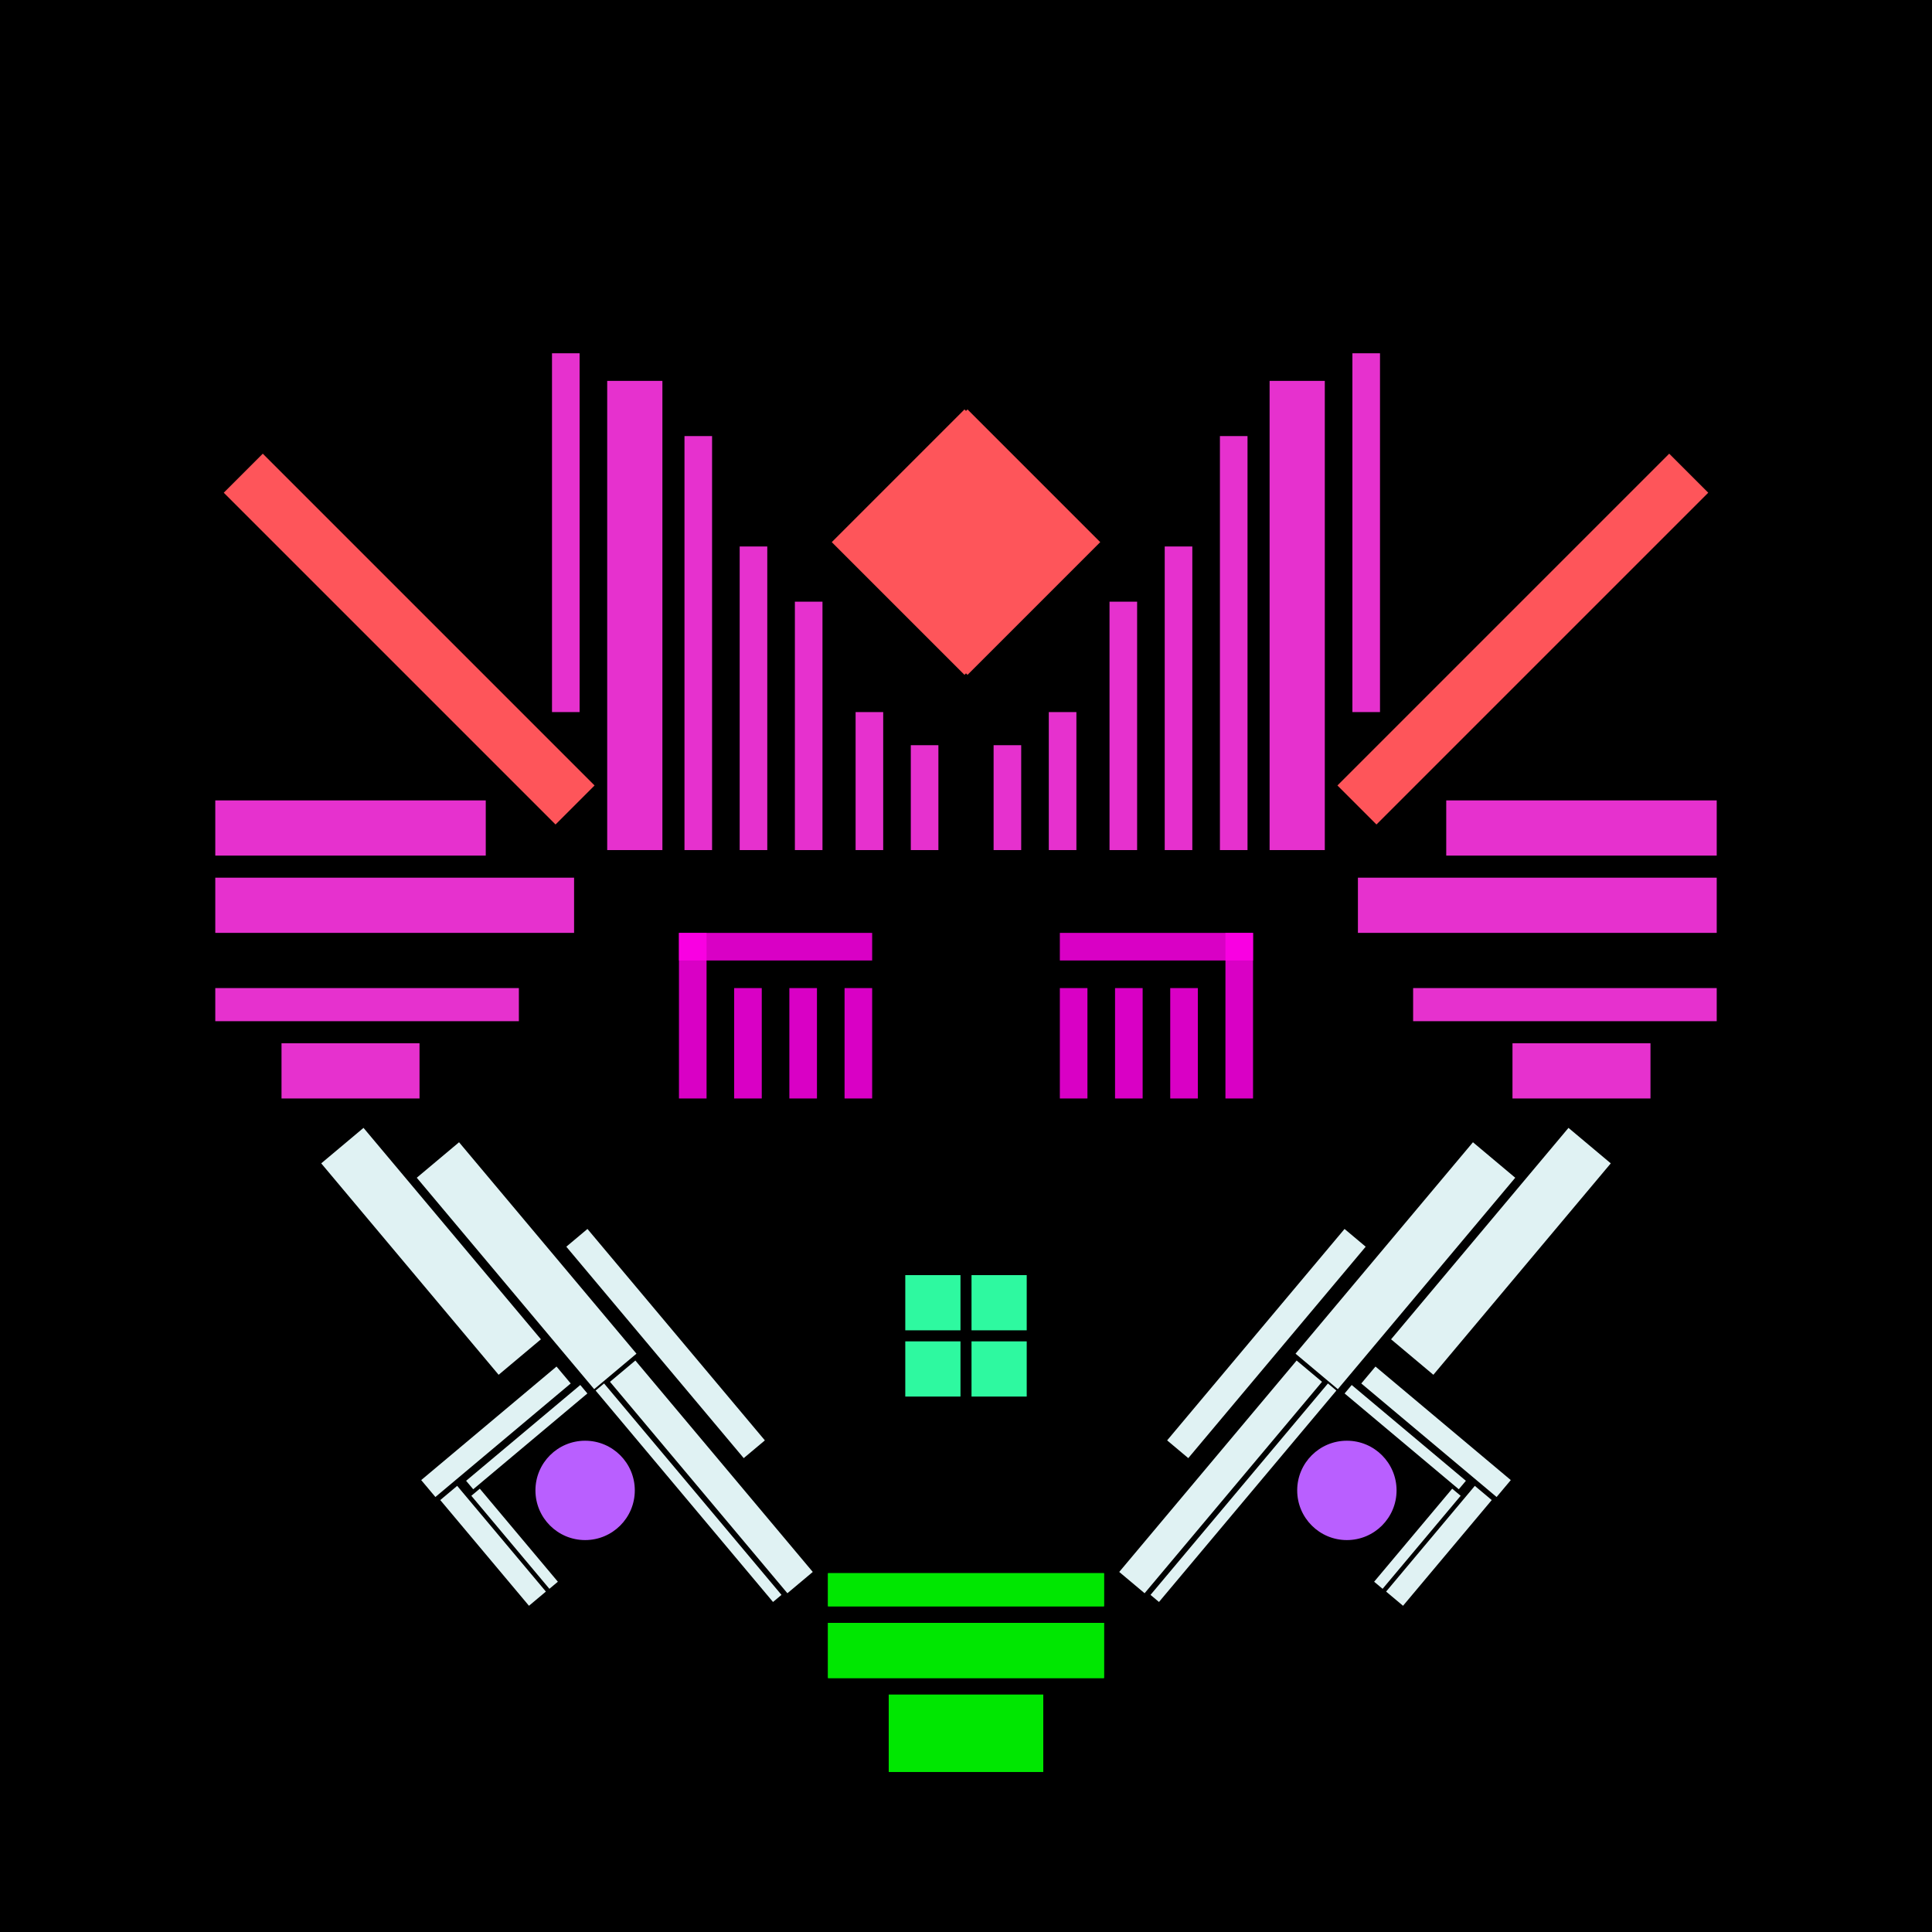 <svg xmlns='http://www.w3.org/2000/svg' preserveAspectRatio='xMinYMin meet' viewBox='0 0 350 350'> <filter id='neon' y='-2' x='-1' width='350' height='350'><feDropShadow flood-color='#3f285e' dx='0' dy='5' flood-opacity='1' stdDeviation='2' result='shadow'/><feOffset in='StrokePaint' dx='0' dy='2' result='offStrPnt'/><feFlood flood-color='#E0F2F3' flood-opacity='0.2' result='flood1' /><feOffset in='SourceGraphic' dx='0' dy='-1' result='offFlood'/><feOffset in='SourceGraphic' dx='0' dy='3' result='offShadow'/><feComposite in='flood1' in2='offFlood' operator='in'  result='cmpFlood' /><feComposite in='shadow' in2='offShadow' operator='in'  result='cmpSha' /><feGaussianBlur in='offStrPnt' stdDeviation='3.5' result='bStrokeP'/><feGaussianBlur in='cmpFlood' stdDeviation='0.8' result='bFlood'/><feGaussianBlur in='cmpSha' stdDeviation='0.4' result='bShadow'/><feMerge><feMergeNode in='bStrokeP'/><feMergeNode in='SourceGraphic'/><feMergeNode in='bFlood'/><feMergeNode in='bshadow'/></feMerge></filter><rect width='100%'  height='100%' fill='#000000'/> <g filter='url(#neon)' ><rect x='150' y= '290' width='50 ' height=  '10 '  fill= '#00e701' /><rect x='150' y= '281' width='50 ' height=  '6  '  fill= '#00e701' /><rect x='161' y= '303' width='28 ' height=  '14 '  fill= '#00e701' /><rect x='90 ' y= '200' width='10 ' height=  '50 '  fill= '#E0F2F3' transform = '  translate( -122   , 114 ) rotate ( -40)'  /><rect x='89 ' y= '239' width='4  ' height=  '32 '  fill= '#E0F2F3' transform = '  translate( -47 , 489 ) rotate ( -130  )'  /><rect x='94 ' y= '243' width='2  ' height=  '27 '  fill= '#E0F2F3' transform = '  translate( -40 , 494 ) rotate ( -130  )'  /><rect x='88 ' y= '264' width='4  ' height=  '25 '  fill= '#E0F2F3' transform = '  translate( 336 , 430 ) rotate ( 140)'  /><rect x='93 ' y= '264' width='2  ' height=  '22 '  fill= '#E0F2F3' transform = '  translate( 342 , 425 ) rotate ( 140)'  /><rect x='126' y= '238' width='6  ' height=  '50 '  fill= '#E0F2F3' transform = '  translate( -139   , 145 ) rotate ( -40)'  /><rect x='118' y= '215' width='5  ' height=  '50 '  fill= '#E0F2F3' transform = '  translate( -126   , 133 ) rotate ( -40)'  /><rect x='73 ' y= '198' width='10 ' height=  '50 '  fill= '#E0F2F3' transform = '  translate( -125   , 102 ) rotate ( -40)'  /><rect x='124' y= '241' width='2  ' height=  '50 '  fill= '#E0F2F3' transform = '  translate( -142   , 143 ) rotate ( -40)'  /><circle cx='106' cy='266' r ='9  '  fill= '#b95fff' /><rect x='150' y= '290' width='50 ' height=  '10 '  fill= '#00e701' transform= 'scale(-1,1) translate(-350,0)'/><rect x='150' y= '281' width='50 ' height=  '6  '  fill= '#00e701' transform= 'scale(-1,1) translate(-350,0)'/><rect x='161' y= '303' width='28 ' height=  '14 '  fill= '#00e701' transform= 'scale(-1,1) translate(-350,0)'/><rect x='90 ' y= '200' width='10 ' height=  '50 '  fill= '#E0F2F3' transform = ' scale(-1,1)  translate(-350,0) translate( -122   , 114 ) rotate ( -40)'  /><rect x='89 ' y= '239' width='4  ' height=  '32 '  fill= '#E0F2F3' transform = ' scale(-1,1)  translate(-350,0) translate( -47 , 489 ) rotate ( -130  )'  /><rect x='94 ' y= '243' width='2  ' height=  '27 '  fill= '#E0F2F3' transform = ' scale(-1,1)  translate(-350,0) translate( -40 , 494 ) rotate ( -130  )'  /><rect x='88 ' y= '264' width='4  ' height=  '25 '  fill= '#E0F2F3' transform = ' scale(-1,1)  translate(-350,0) translate( 336 , 430 ) rotate ( 140)'  /><rect x='93 ' y= '264' width='2  ' height=  '22 '  fill= '#E0F2F3' transform = ' scale(-1,1)  translate(-350,0) translate( 342 , 425 ) rotate ( 140)'  /><rect x='126' y= '238' width='6  ' height=  '50 '  fill= '#E0F2F3' transform = ' scale(-1,1)  translate(-350,0) translate( -139   , 145 ) rotate ( -40)'  /><rect x='118' y= '215' width='5  ' height=  '50 '  fill= '#E0F2F3' transform = ' scale(-1,1)  translate(-350,0) translate( -126   , 133 ) rotate ( -40)'  /><rect x='73 ' y= '198' width='10 ' height=  '50 '  fill= '#E0F2F3' transform = ' scale(-1,1)  translate(-350,0) translate( -125   , 102 ) rotate ( -40)'  /><rect x='124' y= '241' width='2  ' height=  '50 '  fill= '#E0F2F3' transform = ' scale(-1,1)  translate(-350,0) translate( -142   , 143 ) rotate ( -40)'  /><circle cx='106' cy='266' r ='9  '  fill= '#b95fff' transform= 'scale(-1,1) translate(-350,0)'/><rect x='39 ' y= '141' width='49 ' height=  '10 '  fill= '#e631ce' /><rect x='39 ' y= '155' width='65 ' height=  '10 '  fill= '#e631ce' /><rect x='39 ' y= '175' width='55 ' height=  '6  '  fill= '#e631ce' /><rect x='51 ' y= '185' width='25 ' height=  '10 '  fill= '#e631ce' /><rect x='165' y= '131' width='5  ' height=  '19 '  fill= '#e631ce' /><rect x='155' y= '125' width='5  ' height=  '25 '  fill= '#e631ce' /><rect x='144' y= '105' width='5  ' height=  '45 '  fill= '#e631ce' /><rect x='134' y= '95 ' width='5  ' height=  '55 '  fill= '#e631ce' /><rect x='124' y= '75 ' width='5  ' height=  '75 '  fill= '#e631ce' /><rect x='110' y= '65 ' width='10 ' height=  '85 '  fill= '#e631ce' /><rect x='100' y= '60 ' width='5  ' height=  '65 '  fill= '#e631ce' /><rect x='158' y= '77 ' width='34 ' height=  '34 '  fill= '#FE555A' transform = '  translate( 118 , -96 ) rotate ( 45 )'  /><rect x='69 ' y= '70 ' width='10 ' height=  '85 '  fill= '#FE555A' transform = '  translate( 206 , 139 ) rotate ( 135)'  /><rect x='39 ' y= '141' width='49 ' height=  '10 '  fill= '#e631ce' transform= 'scale(-1,1) translate(-350,0)'/><rect x='39 ' y= '155' width='65 ' height=  '10 '  fill= '#e631ce' transform= 'scale(-1,1) translate(-350,0)'/><rect x='39 ' y= '175' width='55 ' height=  '6  '  fill= '#e631ce' transform= 'scale(-1,1) translate(-350,0)'/><rect x='51 ' y= '185' width='25 ' height=  '10 '  fill= '#e631ce' transform= 'scale(-1,1) translate(-350,0)'/><rect x='165' y= '131' width='5  ' height=  '19 '  fill= '#e631ce' transform= 'scale(-1,1) translate(-350,0)'/><rect x='155' y= '125' width='5  ' height=  '25 '  fill= '#e631ce' transform= 'scale(-1,1) translate(-350,0)'/><rect x='144' y= '105' width='5  ' height=  '45 '  fill= '#e631ce' transform= 'scale(-1,1) translate(-350,0)'/><rect x='134' y= '95 ' width='5  ' height=  '55 '  fill= '#e631ce' transform= 'scale(-1,1) translate(-350,0)'/><rect x='124' y= '75 ' width='5  ' height=  '75 '  fill= '#e631ce' transform= 'scale(-1,1) translate(-350,0)'/><rect x='110' y= '65 ' width='10 ' height=  '85 '  fill= '#e631ce' transform= 'scale(-1,1) translate(-350,0)'/><rect x='100' y= '60 ' width='5  ' height=  '65 '  fill= '#e631ce' transform= 'scale(-1,1) translate(-350,0)'/><rect x='158' y= '77 ' width='34 ' height=  '34 '  fill= '#FE555A' transform = ' scale(-1,1)  translate(-350,0) translate( 118 , -96 ) rotate ( 45 )'  /><rect x='69 ' y= '70 ' width='10 ' height=  '85 '  fill= '#FE555A' transform = ' scale(-1,1)  translate(-350,0) translate( 206 , 139 ) rotate ( 135)'  /><rect x='164' y= '227' width='10 ' height=  '10 '  fill= '#2ef9a0' /><rect x='164' y= '239' width='10 ' height=  '10 '  fill= '#2ef9a0' /><rect x='164' y= '227' width='10 ' height=  '10 '  fill= '#2ef9a0' transform= 'scale(-1,1) translate(-350,0)'/><rect x='164' y= '239' width='10 ' height=  '10 '  fill= '#2ef9a0' transform= 'scale(-1,1) translate(-350,0)'/></g><g fill-opacity='0.85'><rect x='123' y= '165' width='5  ' height=  '30 '  fill= '#FF00E7' filter='url(#neon)'  /><rect x='123' y= '165' width='35 ' height=  '5  '  fill= '#FF00E7' filter='url(#neon)'  /><rect x='133' y= '175' width='5  ' height=  '20 '  fill= '#FF00E7' filter='url(#neon)'  /><rect x='143' y= '175' width='5  ' height=  '20 '  fill= '#FF00E7' filter='url(#neon)'  /><rect x='153' y= '175' width='5  ' height=  '20 '  fill= '#FF00E7' filter='url(#neon)'  /><rect x='123' y= '165' width='5  ' height=  '30 '  fill= '#FF00E7' filter='url(#neon)'  transform= 'scale(-1,1) translate(-350,0)'/><rect x='123' y= '165' width='35 ' height=  '5  '  fill= '#FF00E7' filter='url(#neon)'  transform= 'scale(-1,1) translate(-350,0)'/><rect x='133' y= '175' width='5  ' height=  '20 '  fill= '#FF00E7' filter='url(#neon)'  transform= 'scale(-1,1) translate(-350,0)'/><rect x='143' y= '175' width='5  ' height=  '20 '  fill= '#FF00E7' filter='url(#neon)'  transform= 'scale(-1,1) translate(-350,0)'/><rect x='153' y= '175' width='5  ' height=  '20 '  fill= '#FF00E7' filter='url(#neon)'  transform= 'scale(-1,1) translate(-350,0)'/></g></svg>